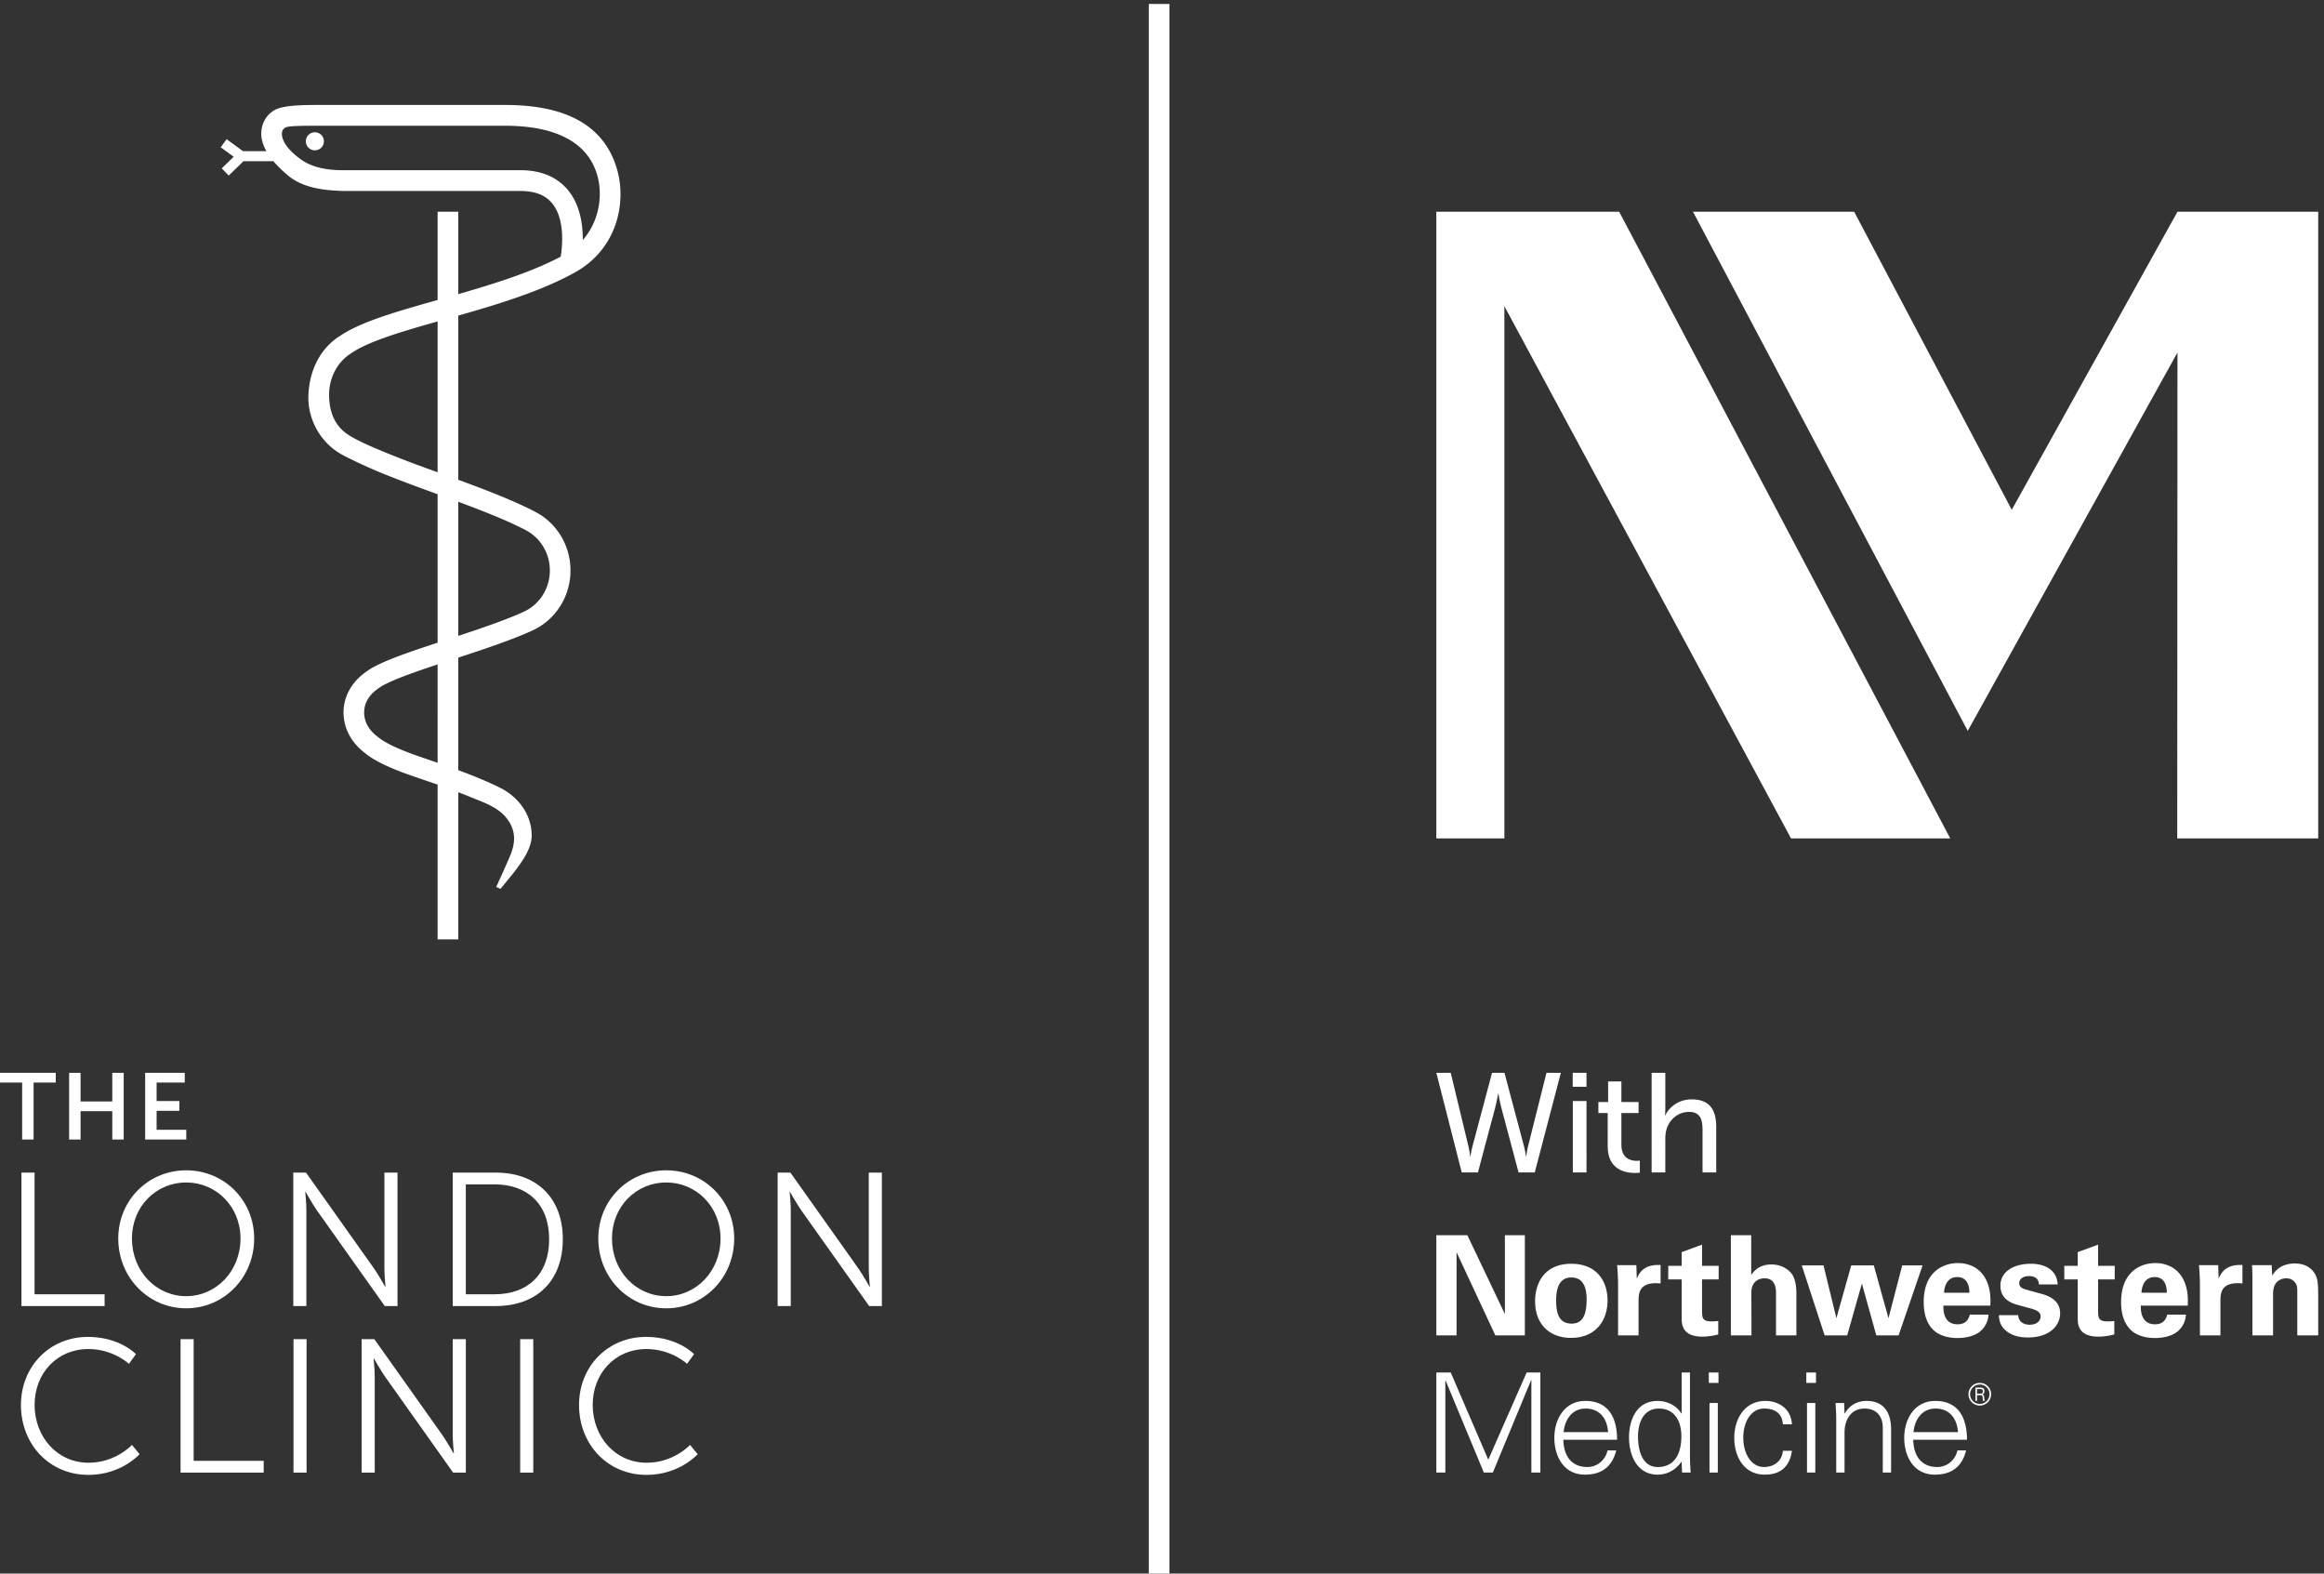 <svg xmlns="http://www.w3.org/2000/svg" width="698.4" height="472.827" viewBox="0 0 698.4 472.827"><rect x="0" y="0" width="698.4" height="472.827" fill="#333333" stroke="none"/><path d="M48.508 905.91V604.418h187.84v26.594H78.094V905.91zM200.41 250.391c-71.625 0-122.226 58.75-122.226 130.82 0 71.18 50.601 126.078 121.367 126.078 56.609 0 91.777-33.461 91.777-33.461l15.86 21.883s-36.45 39.019-108.5 39.019c-86.204 0-151.38-66.468-151.38-153.96 0-87.911 63.469-157.829 152.669-157.829 74.195 0 115.375 46.758 115.375 46.758l-17.161 21s-36.886-40.308-97.781-40.308M50.043 980.668h25.86v128.642h50.042v22H0v-22h50.043zM182.031 1044.67h71.641v-64.002h25.863v150.642h-25.863v-64.64h-71.641v64.64h-25.863V980.668h25.863zM420.883 1002.67h-67.004v42.85h51.332v22.01h-51.332v41.78h63.562v22h-89.429V980.668h92.871zM420.762 883.609c67.758 0 122.652-54.461 122.652-126.507 0-73.77-54.894-130.372-122.652-130.372-68.184 0-122.653 56.602-122.653 130.372 0 72.046 54.469 126.507 122.653 126.507m0-284.328c85.343 0 153.539 69.481 153.539 157.821 0 86.628-68.196 153.957-153.539 153.957-85.34 0-153.535-67.329-153.535-153.957 0-88.34 68.195-157.821 153.535-157.821M898.137 604.418v301.504h-29.586V688.91c0-15.871 2.566-40.742 2.566-40.742h-.859s-14.574 25.73-24.867 40.742L691.43 905.922h-28.739V604.418h29.582v217.004c0 15.879-2.566 40.75-2.566 40.75h.859s14.59-25.731 24.872-40.75L869.41 604.418zM1117.29 631.012h-64.76V879.32h64.76c73.76 0 123.52-43.742 123.52-123.941 0-80.617-49.32-124.367-123.52-124.367m3.01 274.898h-97.36V604.418h97.36c90.48 0 151.39 54.891 151.39 150.961 0 95.199-60.91 150.531-151.39 150.531M1505.42 626.73c-68.18 0-122.66 56.602-122.66 130.372 0 72.046 54.48 126.507 122.66 126.507 67.76 0 122.65-54.461 122.65-126.507 0-73.77-54.89-130.372-122.65-130.372m0 284.329c-85.34 0-153.54-67.329-153.54-153.957 0-88.352 68.2-157.832 153.54-157.832s153.54 69.48 153.54 157.832c0 86.628-68.2 153.957-153.54 153.957M1963.02 905.922V688.91c0-15.871 2.58-40.742 2.58-40.742h-.87s-14.57 25.73-24.87 40.742L1785.9 905.922h-28.74V604.418h29.6v217.004c0 15.879-2.58 40.758-2.58 40.758h.86s14.59-25.739 24.88-40.758l153.96-217.004h28.73v301.504zM663.16 228.09h29.582v301.5H663.16zM1022.98 312.578c0-15.867 2.57-40.738 2.57-40.738h-.86s-14.57 25.73-24.87 40.738L845.859 529.582h-28.734v-301.48h29.594v217c0 15.859-2.582 40.738-2.582 40.738H845s14.586-25.731 24.883-40.738l153.957-217h28.73v301.48h-29.59zM1175.37 228.09h29.58v301.5h-29.58zM1461.46 250.391c-71.62 0-122.23 58.75-122.23 130.82 0 71.18 50.61 126.078 121.38 126.078 56.6 0 91.77-33.461 91.77-33.461l15.87 21.883s-36.46 39.019-108.5 39.019c-86.2 0-151.4-66.468-151.4-153.96 0-87.911 63.47-157.829 152.68-157.829 74.2 0 115.37 46.758 115.37 46.758l-17.16 21s-36.88-40.308-97.78-40.308M437.578 529.582h-29.586V228.09h187.836v26.59h-158.25zM711.41 3256.32c-11.293 0-20.465-9.17-20.465-20.46 0-11.3 9.172-20.47 20.465-20.47 11.301 0 20.469 9.17 20.469 20.47 0 11.29-9.168 20.46-20.469 20.46" style="fill:#fff;fill-opacity:1;fill-rule:nonzero;stroke:none" transform="matrix(.133 0 0 -.133 0 472.827)"/><path d="m1185.5 2358.64 3.65-2.05c32.85-17.61 53.24-52.26 53.24-90.38 0-40.8-23.51-77.56-60.21-93.79l-4.18-1.95c-40.37-17.78-91.33-35.13-142.55-52.03v302.99c54.84-20.34 108.1-41.21 150.05-62.79m-196.707-526.87c-5.848 2-11.727 4.02-17.578 6-17.094 5.83-34.774 11.83-51.645 18.36-41.465 16.12-58.082 27.54-64.281 32.93l-1.523 1.22c-19.957 14.54-30.953 34.04-30.953 54.91 0 21.08 10.363 39.14 30.75 53.7l4.937 3.49c22.977 14.97 74.824 33.21 130.293 51.63zm0 656.42c-73.09 25.74-156.34 58.62-188.852 76.95-15.644 8.83-56.332 28.84-56.332 98 0 38.05 17.782 72.57 47.465 92.28l9.067 5.95c40.632 24.85 111.777 45.77 188.652 67.5zm186.877 682.37H774.258c-39.649 0-71.059 7.81-93.645 23.89-24.402 17.37-35.246 32.16-40.011 42.81-3.879 8.67-3.786 14.59-3.606 16.91.305 3.89 1.367 9.87 9.227 13.33 6.601 2.9 31.066 3.49 67.472 3.49h427.195c117.75 0 187.92-39.31 208.62-111.78 13.09-45.79 4.35-104.23-32.73-146.45.26 34.65-5.83 78.12-31.81 110.89-24.52 30.93-61.3 46.91-109.3 46.91m123.48-230.92c95.82 53.24 116.54 157.8 95.22 232.39-33.67 117.83-145.17 145.92-252.87 145.92H716.371c-35.293 0-77.113-.93-95.633-11.37-19.273-10.87-29.207-29.92-30.316-49.8-.789-13.85 3.137-28.32 11.547-43.29h-52.711l-37.184 27.13-13.32-18.31 29.309-21.35-27.028-26.27 15.778-16.24 33.335 32.43h67.704c8.836-10.54 19.781-21.28 32.828-32.2 38.875-32.57 94.441-33.57 123.125-35.08h401.865c33.46 0 57.22-9.42 72.67-28.82 28.42-35.74 22.37-95.92 18.59-119.56-66.96-35.33-151.44-61.67-231.48-84.65v186.12h-46.657v-199.34c-88.598-25-165.043-46.76-213.344-76.42l-10.058-6.58c-42.856-28.44-65.438-75.7-68.438-129.31-2.926-52.25 23.242-105.12 69.707-133.54 17.953-10.98 68.488-33.9 88.856-42.32 43.976-18.2 86.175-33.5 133.281-50.65.004-.01-.008 0-.004 0v-335.41c-68.461-22.49-126.465-42.38-156.277-61.98l-6.032-4.28c-32.445-23.15-50.3-55.7-50.3-91.67 0-35.33 17.957-68.84 49.339-92.04 15.2-12.87 41.137-26.5 77.153-40.48 17.808-6.94 35.969-13.1 53.547-19.07 10.863-3.67 21.73-7.4 32.515-11.17.024-.03.035-.05.055-.08v-349.54h46.657v332.49c8.94-3.44 17.86-6.91 26.72-10.58 30.3-12.52 64.16-22.91 84.45-50.67 16.08-21.99 19.37-45.74 8.76-75.3-5.29-14.74-34.24-77.63-34.24-77.63l9.75-4.18s24.52 30.02 27.94 34.25c3.95 4.94 9.6 12.51 9.6 12.51 23.47 31.43 32.9 53.75 32.9 74.06-.03 46.05-29.25 88.17-75.86 109.75l-9.2 4.49c-27.07 12.43-53.11 22.89-80.82 33.13v254.2c57.12 18.74 115.17 38.09 161.73 58.64l4.23 1.95c53.24 23.53 87.61 77.02 87.61 136.29 0 55.35-29.81 105.75-77.46 131.31l-4.38 2.43c-48.4 24.92-109.8 48.45-171.73 71.2v370.89c90.04 25.64 187.41 55.19 263.7 97.6M2642.44 0h-46.66v3546.16h46.66zM3245.43 764.41h70.11l84.83-178.101V764.41h45.07V538.109h-66.67l-87.64 187.801V538.109h-45.7zM3550.91 564.719c20.34 0 34.11 12.199 34.11 54.14 0 20.981-4.06 50.09-34.74 50.09-33.8 0-34.12-39.129-34.12-53.527 0-35.363 11.89-50.703 34.75-50.703m-.63 135.211c57.28 0 82.01-38.809 82.01-82.942 0-44.449-25.67-84.508-82.95-84.508-45.07 0-80.75 27.848-80.75 83.25 0 38.192 19.4 84.2 81.69 84.2M3656.06 657.371c0 7.508-1.25 30.359-2.19 39.43h43.51l.93-30.36c5.95 13.457 16.28 32.547 53.84 30.68v-41.633c-46.95 4.383-49.77-19.726-49.77-39.437v-77.942h-46.32zM3882.42 540.301c-15.02-4.071-28.48-5.012-36-5.012-46.63 0-46.63 29.43-46.63 42.57v86.711h-30.36v30.668h30.36v30.981l46.01 16.91v-47.891h37.56V664.57h-37.56v-71.371c.31-14.398.31-23.469 20.97-23.469 6.89 0 10.01.309 15.65.93zM3910.89 764.379h46.01v-89.797c5.32 7.508 16.91 23.789 45.7 23.789 23.48 0 38.5-11.582 46.01-21.281 5.64-7.828 10.33-22.231 10.33-42.891v-96.09h-46.01v94.532c0 9.078 0 34.429-25.98 34.429-13.14 0-29.74-7.511-29.74-32.242l.32-96.719h-46.64zM4120.27 696.172l29.11-119.254 33.5 119.254h51.01l33.18-119.254 30.99 119.254h46.01l-54.15-158.063h-50.39l-32.55 117.071-33.18-117.071h-51.02l-51.64 158.063zM4449.91 634.52c0 7.199-.62 35.371-27.54 35.371-20.34 0-28.79-16.903-29.73-35.371zm-58.84-29.122c0-10.32 0-42.238 32.24-42.238 11.58 0 23.16 4.379 27.54 21.899h42.26c-.63-7.508-2.19-20.969-15.02-34.43-11.59-12.199-32.25-18.469-55.4-18.469-13.46 0-39.13 2.512-55.72 19.719-14.4 15.031-20.34 36.312-20.34 61.672 0 25.66 6.25 56.34 32.86 74.801 12.21 8.136 27.23 13.148 44.45 13.148 22.53 0 49.45-8.762 63.85-38.18 10.64-21.601 10.02-44.769 9.39-57.922zM4560.08 583.809c.63-10.02 6.89-21.598 26.3-21.598 16.58 0 24.41 9.391 24.41 18.777 0 7.203-3.76 12.84-21.92 17.84l-28.79 7.832c-12.83 3.75-40.06 11.578-40.06 43.82 0 30.668 28.17 49.45 69.17 49.45 32.55 0 58.85-15.02 60.09-46.629h-42.25c-1.25 17.519-15.33 18.781-22.54 18.781-12.52 0-21.91-5.953-21.91-15.66 0-10.641 7.83-12.82 21.6-16.582l28.48-7.828c28.8-7.821 42.26-22.532 42.26-44.133 0-27.231-23.48-54.457-72.62-54.457-20.35 0-39.75 4.379-54.15 19.398-10.32 10.961-11.26 23.481-11.57 30.989zM4777.29 540.301c-15.02-4.071-28.48-5.012-35.99-5.012-46.64 0-46.64 29.43-46.64 42.57v86.711h-30.36v30.668h30.36v30.981l46.01 16.91v-47.891h37.56V664.57h-37.56v-71.371c.32-14.398.32-23.469 20.98-23.469 6.88 0 10.01.309 15.64.93zM4895.98 634.52c0 7.199-.63 35.371-27.54 35.371-20.35 0-28.8-16.903-29.74-35.371zm-58.84-29.122c0-10.32 0-42.238 32.23-42.238 11.59 0 23.17 4.379 27.55 21.899h42.26c-.63-7.508-2.19-20.969-15.03-34.43-11.58-12.199-32.23-18.469-55.4-18.469-13.46 0-39.13 2.512-55.72 19.719-14.39 15.031-20.34 36.312-20.34 61.672 0 25.66 6.26 56.34 32.87 74.801 12.2 8.136 27.23 13.148 44.44 13.148 22.54 0 49.45-8.762 63.85-38.18 10.64-21.601 10.02-44.769 9.39-57.922zM4970.78 657.371c0 7.508-1.26 30.359-2.19 39.43h43.51l.93-30.36c5.95 13.457 16.28 32.547 53.84 30.68v-41.633c-46.95 4.383-49.76-19.726-49.76-39.437v-77.942h-46.33zM5089.37 668.012c0 .629 0 17.828-.94 28.789h44.44l1.25-23.781c4.39 7.199 16.9 27.539 51.33 27.539 31 0 44.14-18.778 48.21-29.739 3.44-9.699 4.38-17.832 4.38-47.25v-85.461h-47.26v98.282c0 6.578 0 12.211-2.51 17.218-3.44 6.879-10.64 13.461-22.53 13.461-10.02 0-19.09-4.699-24.1-12.211-2.82-4.07-5.64-11.89-5.64-24.097v-92.653h-46.63zM3245.43 228.219v225.992h32.55l84.83-196.883 86.69 196.883h30.99V228.219h-20.34v208.769h-.63l-86.39-208.769h-20.34l-86.39 207.832h-.62V228.219zM3633.53 319.609c-2.19 30.36-18.46 53.211-51.02 53.211-30.67 0-46.95-25.66-49.46-53.211zm-101.1-17.211c.62-33.488 15.96-61.66 54.46-61.66 22.23 0 40.69 15.961 45.39 37.563H3652c-9.7-37.563-33.18-54.77-71.06-54.77-46.95 0-68.85 40.367-68.85 83.258 0 42.563 23.47 83.25 70.11 83.25 52.58 0 71.67-38.5 71.67-87.641zM3748.38 372.82c-35.68 0-47.26-33.179-47.26-63.218 0-29.114 8.46-68.864 44.45-68.864 41 0 53.52 34.114 53.52 69.801 0 31.922-14.08 62.281-50.71 62.281m51.34-121.441-.63 1.25c-12.83-18.777-31.92-29.098-53.83-29.098-46.64 0-64.49 44.438-64.49 83.879 0 40.692 17.85 82.629 64.49 82.629 20.97 0 42.87-10.019 53.83-28.48l.63.632v92.02h18.78V263.59c0-12.211.94-24.731 1.57-35.371h-19.42zM3881.4 385.34V228.219h-18.78V385.34Zm1.57 45.39h-21.91v23.481h21.91zM4028.5 337.148c-1.56 24.09-16.9 35.672-42.88 35.672-28.79 0-46.64-30.039-46.64-65.718 0-36 17.85-66.364 46.64-66.364 24.42 0 41.32 15.024 42.88 36.621h20.35c-5.01-36-25.67-53.828-61.35-53.828-46.95 0-68.86 40.367-68.86 83.258 0 42.563 23.48 83.25 70.11 83.25 32.24 0 58.54-19.41 60.1-52.891zM4101.73 385.34V228.219h-18.78V385.34Zm1.57 45.39h-21.91v23.481h21.91zM4167.77 228.219h-18.78v121.75c0 12.222-.95 24.73-1.57 35.371h19.41l.94-23.149.62-.632c10.96 19.41 28.8 28.48 49.14 28.48 51.33 0 55.41-45.391 55.41-63.539v-98.281h-18.79v101.41c0 27.242-15.65 43.191-41.31 43.191-30.99 0-45.07-25.968-45.07-54.14zM4424.1 319.609c-2.19 30.36-18.46 53.211-51.01 53.211-30.68 0-46.96-25.66-49.46-53.211zM4323 302.398c.63-33.488 15.97-61.66 54.47-61.66 22.22 0 40.69 15.961 45.38 37.563h19.72c-9.7-37.563-33.18-54.77-71.05-54.77-46.95 0-68.86 40.367-68.86 83.258 0 42.563 23.47 83.25 70.11 83.25 52.59 0 71.68-38.5 71.68-87.641zM4473.44 383.25c-12.16 0-21.99 9.84-21.99 22.012 0 12.019 9.83 21.867 21.99 21.867 12.11 0 21.88-9.848 21.88-21.867 0-12.172-9.77-22.012-21.88-22.012m0 47.52c-14.2 0-25.64-11.45-25.64-25.52a25.584 25.584 0 0 1 25.64-25.641c14.16 0 25.53 11.43 25.53 25.641 0 14.07-11.37 25.52-25.53 25.52" style="fill:#fff;fill-opacity:1;fill-rule:nonzero;stroke:none" transform="matrix(.133 0 0 -.133 0 472.827)"/><path d="M4474.38 406.371h-7.26v10.488h8.65c3.27 0 4.66-2.187 4.66-5.14 0-4.379-2.78-5.348-6.05-5.348m8.91-7.922c-.26 2.949-.89 5.52-3.93 6.192v.078c3.16 1.019 4.55 4.011 4.55 7.633 0 4.796-3.05 7.878-7.95 7.878h-12.32v-30.082h3.48V403h8.51c3.37 0 3.99-2.488 4.36-5.43.52-2.949-.03-6.191.95-7.422h3.88c-1.46 2.071-1.32 5.364-1.53 8.301M3399.17 2863.31l647.71-1202.41h359.74l-748.05 1415.8h-413.14V1660.9h153.74zM4919.5 1660.9h318.54v1415.8h-318.01l-374.4-673.36-356.13 673.36h-364.15l620.8-1172.85 473.88 854.84zM3399.34 1131.31l43.98-165.06c3.19-12.43 4.78-23.898 4.78-23.898h.64s.95 11.789 4.14 23.898l41.43 165.06h32.49l-58.95-224.97h-36.64l-38.87 145.95c-3.83 14.33-6.7 31.86-6.7 31.86h-.63s-2.87-17.53-6.69-31.86l-38.88-145.95h-36.65l-57.36 224.97h32.51l39.82-165.06c2.88-12.109 4.16-23.898 4.16-23.898h.63s1.6 11.468 4.78 23.898l43.98 165.06zM3553.85 1067.58h30.92V906.34h-30.92zm-.32 63.73h31.24v-31.54h-31.24zM3632.63 1040.5h-21.02v24.85h21.98v46.52h29.96v-46.52h38.87v-24.85h-38.87v-71.711c0-32.168 22.62-36.328 34.41-36.328 4.46 0 7.32.648 7.32.648v-27.41s-4.46-.629-10.83-.629c-20.71 0-61.82 6.371-61.82 60.219zM3731.89 1131.31h30.92v-82.53c0-7.64-.64-13.39-.64-13.39h.64c7.01 15.62 27.41 36.01 59.58 36.01 37.93 0 55.45-20.71 55.45-61.82V906.34h-30.9v96.24c0 22.62-4.79 40.47-30.6 40.47-24.21 0-44.29-16.58-50.98-39.84-1.92-6.37-2.55-13.71-2.55-21.339V906.34h-30.92z" style="fill:#fff;fill-opacity:1;fill-rule:nonzero;stroke:none" transform="matrix(.133 0 0 -.133 0 472.827)"/></svg>